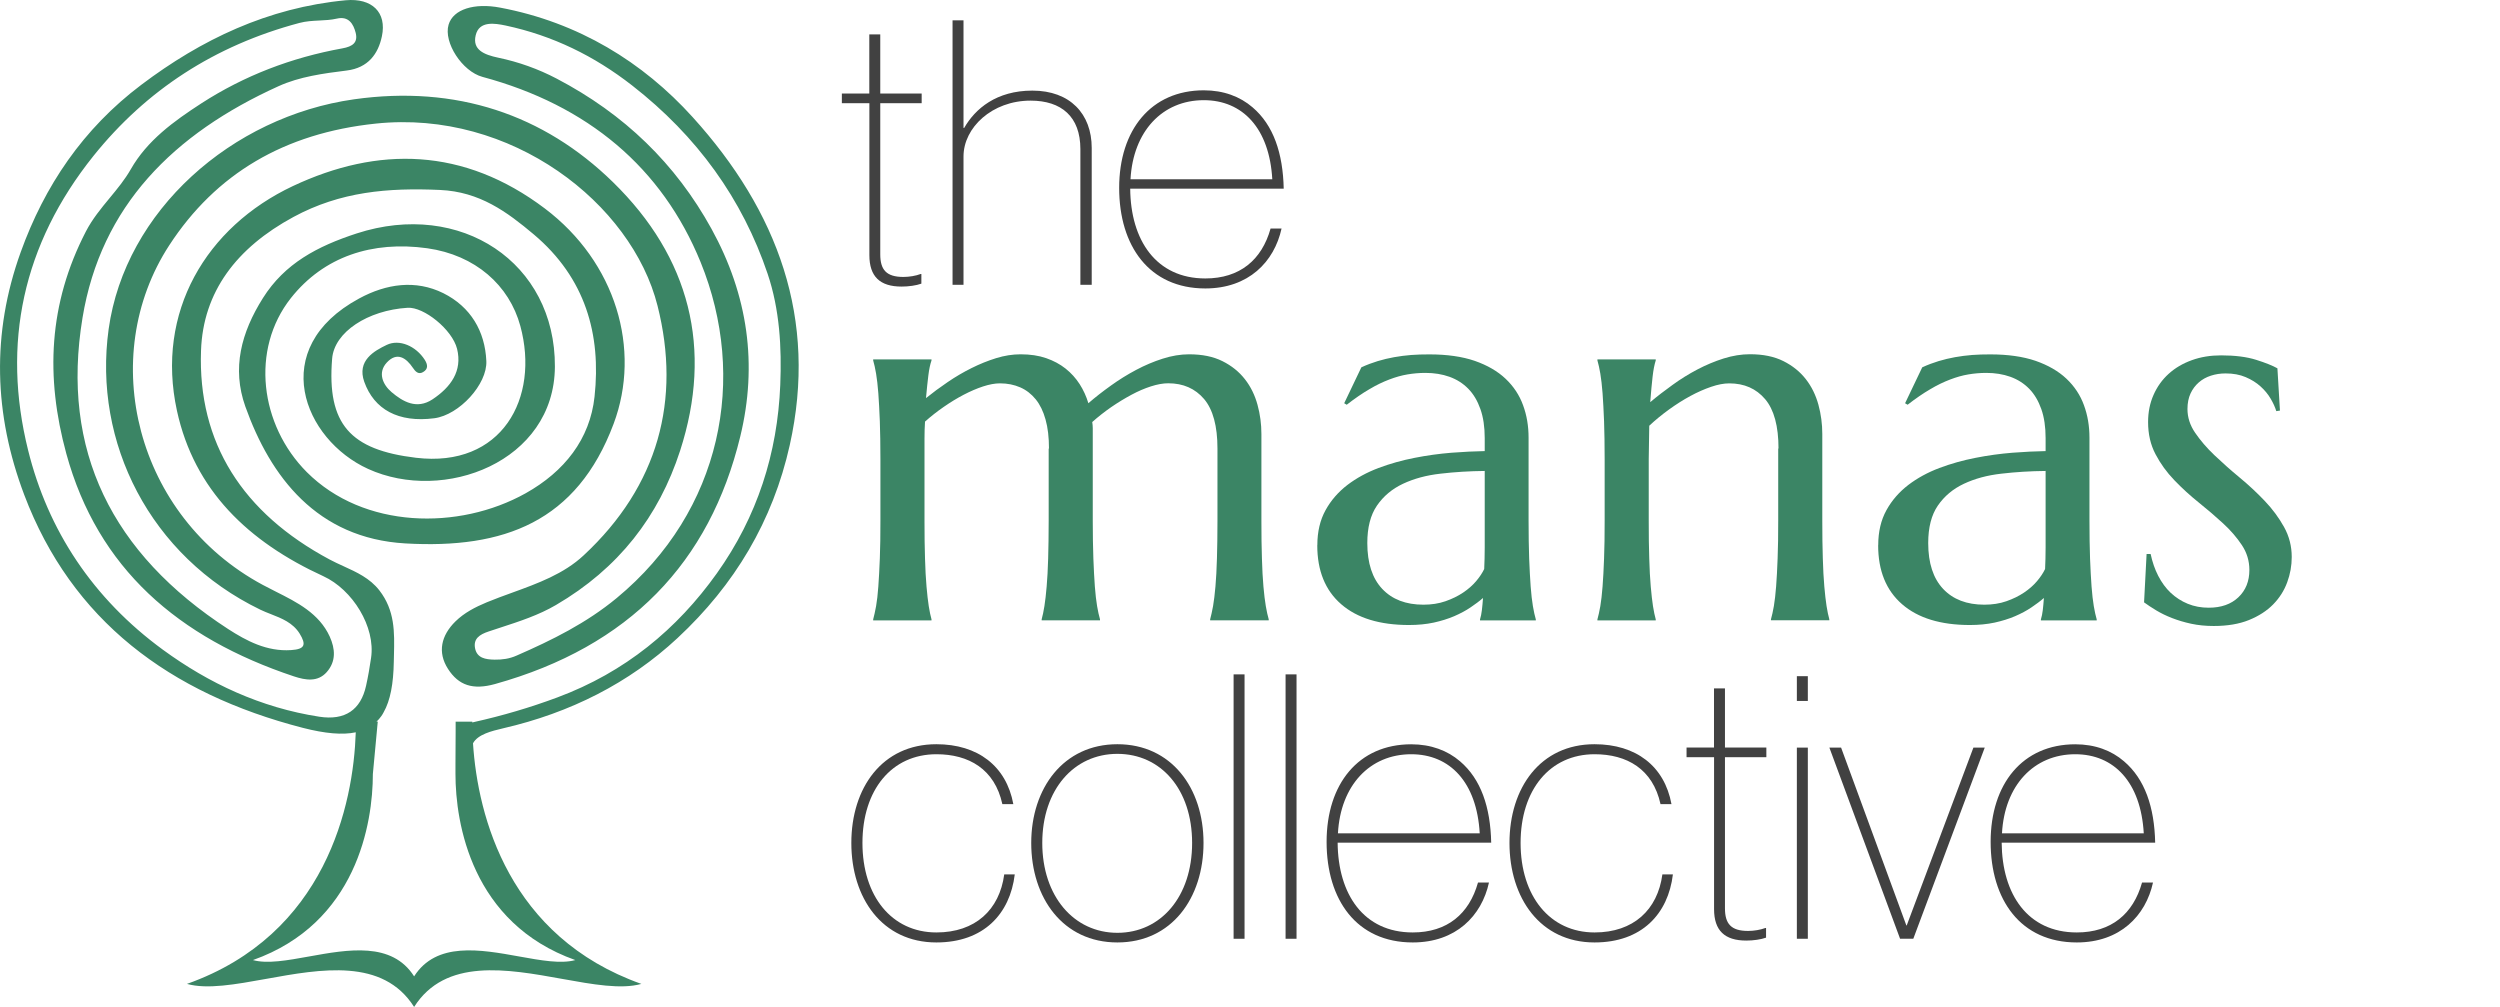 <svg width="144" height="58" viewBox="0 0 144 58" fill="none" xmlns="http://www.w3.org/2000/svg">
<g clip-path="url(#clip0_199_210)">
<g clip-path="url(#clip1_199_210)">
<path fill-rule="evenodd" clip-rule="evenodd" d="M28.807 0.439C33.323 1.291 37.025 3.572 39.896 6.746C44.809 12.171 47.108 18.381 45.49 25.637C44.515 30.005 42.324 33.684 39.02 36.757C36.241 39.344 32.839 41.063 28.977 41.951L28.95 41.958C28.33 42.105 27.525 42.296 27.245 42.814C27.519 47.059 29.323 53.969 36.942 56.673C35.782 56.999 34.141 56.702 32.384 56.385C29.209 55.811 25.652 55.168 23.853 58C22.054 55.168 18.497 55.811 15.323 56.385C13.567 56.702 11.928 56.999 10.769 56.673C18.78 53.831 20.358 46.335 20.492 42.181C19.724 42.344 18.724 42.252 17.45 41.926C9.749 39.941 4.129 35.721 1.397 28.505C-0.356 23.866 -0.495 19.213 1.191 14.528C2.562 10.716 4.774 7.42 8.14 4.884C11.589 2.281 15.43 0.439 19.915 0.015C21.425 -0.122 22.291 0.709 21.997 2.092C21.786 3.098 21.209 3.909 19.971 4.062C18.626 4.23 17.255 4.414 16.043 4.965C9.991 7.705 5.815 11.87 4.753 18.304C3.49 25.943 6.439 31.883 13.146 36.236C14.182 36.904 15.368 37.542 16.77 37.445C17.574 37.394 17.646 37.129 17.26 36.496C16.87 35.87 16.227 35.618 15.606 35.375C15.396 35.293 15.19 35.212 14.996 35.118C8.64 32.041 5.351 25.489 6.258 18.957C7.207 12.14 13.352 6.715 20.394 5.72C26.271 4.889 31.313 6.593 35.298 10.482C39.747 14.824 41.072 20.09 39.175 25.959C37.947 29.75 35.623 32.746 32.024 34.848C31.032 35.43 29.931 35.788 28.834 36.146C28.603 36.221 28.372 36.297 28.142 36.374C27.622 36.547 27.256 36.792 27.364 37.343C27.477 37.91 27.967 37.986 28.488 37.996C28.931 38.002 29.343 37.946 29.756 37.762C31.813 36.864 33.777 35.889 35.519 34.45C41.603 29.419 43.062 21.749 40.355 15.1C38.133 9.655 33.854 6.062 27.792 4.429C26.622 4.113 25.539 2.444 25.838 1.424C26.101 0.526 27.333 0.158 28.807 0.439ZM21.683 41.569H21.776L21.755 41.604L21.477 44.584C21.477 47.411 20.549 53.178 14.569 55.3C15.39 55.529 16.552 55.319 17.797 55.094C20.051 54.687 22.578 54.231 23.853 56.239C25.132 54.231 27.658 54.687 29.911 55.094C31.155 55.319 32.316 55.529 33.138 55.3C27.163 53.178 26.235 47.411 26.235 44.584L26.235 44.018L26.245 42.084L26.245 41.569H27.204V41.614C27.204 41.614 27.204 41.614 27.204 41.614C27.217 41.612 27.231 41.608 27.245 41.604C27.259 41.6 27.274 41.597 27.287 41.594C28.931 41.227 30.534 40.757 32.107 40.17C35.999 38.721 38.994 36.246 41.293 33.021C43.623 29.75 44.783 26.107 44.943 22.172C45.031 20.003 44.907 17.825 44.216 15.773C42.763 11.466 40.159 7.843 36.406 4.919C34.231 3.225 31.844 2.051 29.122 1.47C28.503 1.342 27.601 1.184 27.4 2.031C27.199 2.868 27.879 3.149 28.694 3.322C29.869 3.567 30.998 3.97 32.06 4.526C35.968 6.573 38.912 9.43 40.979 13.176C43.092 17.013 43.644 21.009 42.639 25.142C40.881 32.399 36.252 37.241 28.514 39.4C27.235 39.757 26.415 39.476 25.807 38.532C25.183 37.563 25.415 36.598 26.235 35.792C26.74 35.297 27.369 34.971 28.044 34.69C28.521 34.493 29.011 34.316 29.501 34.138C30.983 33.6 32.47 33.06 33.617 31.99C37.937 27.974 39.236 23.014 37.875 17.615C36.391 11.716 29.447 6.297 21.642 7.119C16.378 7.67 12.434 10.007 9.748 14.13C5.557 20.565 7.82 29.76 15.136 33.69C15.38 33.822 15.632 33.948 15.885 34.076C17.119 34.696 18.38 35.331 18.992 36.665C19.311 37.374 19.368 38.093 18.817 38.716C18.301 39.293 17.615 39.185 16.935 38.961C10.264 36.741 5.629 32.735 3.82 26.132C2.614 21.718 2.789 17.503 4.949 13.329C5.322 12.61 5.824 12.003 6.321 11.401C6.759 10.871 7.193 10.345 7.532 9.752C8.48 8.088 10.006 6.986 11.604 5.95C14.069 4.358 16.785 3.317 19.719 2.786C20.322 2.679 20.626 2.444 20.487 1.888C20.358 1.388 20.09 0.913 19.404 1.072C19.067 1.149 18.728 1.166 18.386 1.182C18.008 1.201 17.627 1.22 17.244 1.322C12.357 2.623 8.424 5.195 5.387 8.976C1.299 14.079 0.098 19.81 1.619 25.933C2.758 30.541 5.346 34.47 9.377 37.42C12.037 39.364 15.017 40.762 18.394 41.283C19.878 41.512 20.781 40.885 21.085 39.502C21.203 38.971 21.296 38.435 21.373 37.9C21.642 36.108 20.306 33.96 18.626 33.19C14.295 31.204 11.192 28.24 10.192 23.657C8.955 17.983 11.867 13.074 16.873 10.716C21.77 8.415 26.704 8.481 31.38 12.007C35.473 15.095 36.953 20.116 35.344 24.413C33.225 30.067 29.019 31.628 23.348 31.301C18.255 31.006 15.574 27.464 14.13 23.412C13.347 21.208 13.893 19.156 15.146 17.166C16.404 15.171 18.28 14.186 20.544 13.446C26.539 11.497 31.993 15.125 31.962 21.121C31.931 26.612 25.554 28.995 21.203 27.01C17.481 25.316 15.363 20.07 20.688 17.192C22.26 16.34 23.941 16.1 25.534 16.886C27.116 17.677 27.936 19.08 28.013 20.794C28.075 22.131 26.451 23.902 25.018 24.091C22.941 24.361 21.549 23.581 20.982 21.994C20.544 20.764 21.564 20.208 22.276 19.866C22.997 19.519 23.956 19.927 24.467 20.728C24.637 20.999 24.678 21.254 24.369 21.432C24.096 21.596 23.915 21.386 23.786 21.192C23.389 20.601 22.863 20.254 22.281 20.881C21.745 21.458 22.038 22.147 22.554 22.586C23.204 23.137 24.003 23.601 24.91 23.004C25.967 22.3 26.642 21.371 26.328 20.095C26.049 18.978 24.41 17.666 23.477 17.728C21.188 17.87 19.255 19.126 19.131 20.657C18.822 24.443 20.183 25.913 23.956 26.367C28.91 26.964 31.096 22.927 29.972 18.779C29.333 16.431 27.384 14.691 24.606 14.299C21.446 13.86 18.652 14.773 16.754 17.171C14.419 20.131 14.971 24.484 17.672 27.194C20.941 30.465 26.421 30.567 30.277 28.413C32.509 27.163 33.983 25.295 34.246 22.846C34.633 19.264 33.725 16.013 30.746 13.502C29.204 12.206 27.637 11.043 25.338 10.941C22.353 10.808 19.61 11.033 16.904 12.497C13.62 14.273 11.697 16.814 11.579 20.192C11.388 25.515 13.981 29.551 18.982 32.225C19.241 32.364 19.512 32.488 19.784 32.612C20.539 32.956 21.302 33.303 21.848 34.001C22.754 35.168 22.724 36.415 22.692 37.731C22.688 37.859 22.685 37.989 22.683 38.119C22.662 39.385 22.482 40.349 22.1 41.023C22.059 41.104 22.013 41.181 21.961 41.252C21.874 41.375 21.781 41.482 21.683 41.569Z" fill="#3B8565"/>
</g>
<path d="M60.421 25.84C60.421 25.194 60.357 24.635 60.224 24.166C60.095 23.698 59.906 23.308 59.657 23C59.407 22.693 59.111 22.463 58.763 22.311C58.415 22.16 58.028 22.081 57.599 22.081C57.307 22.081 56.984 22.142 56.624 22.259C56.267 22.376 55.893 22.537 55.511 22.736C55.129 22.935 54.746 23.169 54.364 23.434C53.981 23.698 53.621 23.98 53.281 24.284C53.26 24.596 53.251 24.934 53.251 25.289V29.992C53.251 30.825 53.26 31.549 53.281 32.173C53.298 32.793 53.328 33.33 53.367 33.781C53.406 34.232 53.449 34.609 53.496 34.913C53.543 35.216 53.599 35.472 53.655 35.675V35.736H50.295V35.675C50.351 35.472 50.407 35.216 50.463 34.913C50.514 34.609 50.562 34.232 50.592 33.781C50.622 33.33 50.656 32.797 50.678 32.173C50.703 31.553 50.712 30.825 50.712 29.992V26.442C50.712 25.61 50.699 24.886 50.678 24.262C50.652 23.642 50.626 23.104 50.592 22.654C50.557 22.203 50.514 21.826 50.463 21.522C50.411 21.219 50.355 20.963 50.295 20.759V20.703H53.655V20.759C53.578 20.985 53.517 21.271 53.474 21.618C53.431 21.964 53.384 22.402 53.337 22.931C53.724 22.619 54.14 22.311 54.587 22.008C55.034 21.704 55.489 21.436 55.962 21.201C56.43 20.967 56.903 20.777 57.38 20.629C57.857 20.482 58.325 20.408 58.789 20.408C59.343 20.408 59.833 20.482 60.258 20.629C60.684 20.777 61.057 20.976 61.379 21.232C61.702 21.488 61.968 21.787 62.187 22.125C62.406 22.467 62.574 22.836 62.69 23.226C63.085 22.883 63.519 22.545 63.992 22.207C64.46 21.869 64.945 21.57 65.444 21.305C65.942 21.041 66.453 20.824 66.969 20.66C67.484 20.495 67.996 20.408 68.49 20.408C69.246 20.408 69.886 20.538 70.414 20.803C70.943 21.067 71.372 21.414 71.707 21.843C72.043 22.272 72.283 22.766 72.433 23.317C72.584 23.867 72.657 24.431 72.657 24.999V29.988C72.657 30.82 72.665 31.544 72.687 32.169C72.704 32.788 72.734 33.326 72.773 33.777C72.812 34.228 72.859 34.605 72.91 34.908C72.962 35.212 73.018 35.467 73.078 35.671V35.732H69.705V35.671C69.761 35.467 69.817 35.212 69.873 34.908C69.924 34.605 69.972 34.228 70.01 33.777C70.049 33.326 70.079 32.793 70.096 32.169C70.114 31.549 70.126 30.82 70.126 29.988V25.835C70.126 24.544 69.869 23.594 69.358 22.987C68.842 22.381 68.154 22.077 67.291 22.077C66.99 22.077 66.659 22.138 66.294 22.255C65.929 22.372 65.555 22.532 65.169 22.74C64.782 22.948 64.395 23.183 64.004 23.451C63.618 23.72 63.253 24.006 62.913 24.309C62.93 24.427 62.943 24.544 62.943 24.661V29.988C62.943 30.82 62.956 31.544 62.978 32.169C63.003 32.788 63.029 33.326 63.063 33.777C63.098 34.228 63.141 34.605 63.192 34.908C63.244 35.212 63.3 35.467 63.36 35.671V35.732H60V35.671C60.056 35.467 60.112 35.212 60.159 34.908C60.207 34.605 60.25 34.228 60.288 33.777C60.327 33.326 60.357 32.793 60.374 32.169C60.391 31.549 60.404 30.82 60.404 29.988V25.835L60.421 25.84Z" fill="#3B8565"/>
<path d="M75.879 31.397C75.879 30.626 76.038 29.954 76.352 29.386C76.665 28.818 77.086 28.337 77.61 27.934C78.135 27.535 78.732 27.21 79.398 26.958C80.068 26.707 80.76 26.512 81.477 26.373C82.194 26.23 82.903 26.135 83.599 26.078C84.295 26.026 84.935 25.992 85.52 25.983V25.233C85.52 24.587 85.438 24.032 85.27 23.56C85.103 23.087 84.875 22.701 84.575 22.394C84.274 22.086 83.913 21.856 83.492 21.704C83.071 21.553 82.607 21.479 82.104 21.479C81.756 21.479 81.412 21.509 81.073 21.566C80.734 21.622 80.381 21.722 80.021 21.86C79.655 21.999 79.273 22.181 78.874 22.42C78.47 22.654 78.036 22.953 77.572 23.313L77.426 23.226L78.414 21.158C78.732 21.011 79.05 20.894 79.359 20.799C79.668 20.707 79.986 20.629 80.304 20.573C80.622 20.517 80.953 20.473 81.284 20.447C81.619 20.421 81.971 20.413 82.336 20.413C83.354 20.413 84.222 20.538 84.944 20.785C85.666 21.037 86.259 21.379 86.718 21.813C87.178 22.246 87.517 22.758 87.728 23.339C87.943 23.92 88.046 24.544 88.046 25.211V29.993C88.046 30.825 88.059 31.549 88.08 32.173C88.106 32.793 88.132 33.331 88.166 33.781C88.201 34.232 88.243 34.609 88.295 34.913C88.347 35.216 88.402 35.472 88.463 35.676V35.736H85.249V35.676C85.296 35.52 85.335 35.342 85.356 35.147C85.378 34.952 85.404 34.718 85.421 34.444C85.219 34.622 84.978 34.8 84.703 34.986C84.428 35.173 84.111 35.342 83.758 35.494C83.406 35.645 83.011 35.767 82.581 35.862C82.151 35.953 81.679 36.001 81.163 36.001C79.475 36.001 78.173 35.602 77.254 34.804C76.334 34.007 75.875 32.875 75.875 31.41L75.879 31.397ZM85.52 27.127C84.639 27.136 83.788 27.188 82.976 27.283C82.16 27.374 81.443 27.57 80.815 27.864C80.188 28.159 79.69 28.575 79.316 29.117C78.942 29.659 78.757 30.383 78.757 31.28C78.757 32.433 79.045 33.313 79.617 33.92C80.188 34.527 80.979 34.83 81.988 34.83C82.452 34.83 82.877 34.765 83.26 34.631C83.642 34.497 83.982 34.332 84.278 34.132C84.575 33.933 84.824 33.712 85.026 33.474C85.228 33.235 85.382 33.001 85.49 32.776C85.507 32.403 85.52 31.991 85.52 31.536V27.127Z" fill="#3B8565"/>
<path d="M102.442 25.84C102.442 24.548 102.185 23.599 101.673 22.992C101.158 22.385 100.47 22.082 99.607 22.082C99.297 22.082 98.95 22.147 98.559 22.281C98.168 22.415 97.772 22.589 97.364 22.81C96.956 23.031 96.552 23.287 96.144 23.581C95.736 23.876 95.354 24.188 94.997 24.522L94.967 26.442V29.993C94.967 30.825 94.975 31.549 94.997 32.173C95.014 32.793 95.044 33.331 95.083 33.781C95.122 34.232 95.165 34.609 95.212 34.913C95.259 35.216 95.315 35.472 95.371 35.676V35.736H92.011V35.676C92.071 35.472 92.123 35.216 92.179 34.913C92.23 34.609 92.273 34.232 92.308 33.781C92.342 33.331 92.372 32.797 92.394 32.173C92.419 31.553 92.428 30.825 92.428 29.993V26.442C92.428 25.61 92.415 24.886 92.394 24.262C92.368 23.642 92.342 23.105 92.308 22.654C92.273 22.203 92.23 21.826 92.179 21.522C92.127 21.219 92.071 20.963 92.011 20.759V20.703H95.371V20.759C95.293 21.002 95.233 21.314 95.19 21.692C95.147 22.069 95.1 22.558 95.053 23.165C95.448 22.831 95.878 22.502 96.342 22.168C96.801 21.834 97.278 21.54 97.772 21.28C98.266 21.02 98.769 20.811 99.285 20.647C99.8 20.486 100.303 20.404 100.797 20.404C101.553 20.404 102.193 20.534 102.722 20.799C103.25 21.063 103.68 21.41 104.015 21.839C104.35 22.268 104.59 22.762 104.741 23.313C104.891 23.863 104.964 24.427 104.964 24.995V29.984C104.964 30.816 104.973 31.54 104.994 32.164C105.011 32.784 105.041 33.322 105.08 33.773C105.119 34.224 105.162 34.601 105.209 34.904C105.256 35.208 105.312 35.463 105.368 35.667V35.728H102.008V35.667C102.069 35.463 102.12 35.208 102.176 34.904C102.227 34.601 102.27 34.224 102.305 33.773C102.339 33.322 102.369 32.789 102.391 32.164C102.417 31.544 102.425 30.816 102.425 29.984V25.831L102.442 25.84Z" fill="#3B8565"/>
<path d="M108.186 31.397C108.186 30.626 108.345 29.954 108.659 29.386C108.972 28.818 109.394 28.337 109.918 27.934C110.442 27.535 111.039 27.21 111.705 26.958C112.375 26.707 113.067 26.512 113.784 26.373C114.502 26.23 115.211 26.135 115.907 26.078C116.602 26.026 117.243 25.992 117.827 25.983V25.233C117.827 24.587 117.745 24.032 117.578 23.56C117.41 23.087 117.182 22.701 116.882 22.394C116.581 22.086 116.22 21.856 115.799 21.704C115.378 21.553 114.914 21.479 114.411 21.479C114.063 21.479 113.72 21.509 113.38 21.566C113.041 21.622 112.689 21.722 112.328 21.86C111.963 21.999 111.58 22.181 111.181 22.42C110.777 22.654 110.343 22.953 109.879 23.313L109.733 23.226L110.721 21.158C111.039 21.011 111.357 20.894 111.666 20.799C111.976 20.707 112.293 20.629 112.611 20.573C112.929 20.517 113.26 20.473 113.591 20.447C113.926 20.421 114.278 20.413 114.643 20.413C115.662 20.413 116.529 20.538 117.251 20.785C117.973 21.037 118.566 21.379 119.026 21.813C119.485 22.246 119.825 22.758 120.035 23.339C120.25 23.92 120.353 24.544 120.353 25.211V29.993C120.353 30.825 120.366 31.549 120.387 32.173C120.413 32.793 120.439 33.331 120.473 33.781C120.508 34.232 120.551 34.609 120.602 34.913C120.654 35.216 120.71 35.472 120.77 35.676V35.736H117.556V35.676C117.603 35.52 117.642 35.342 117.664 35.147C117.685 34.952 117.711 34.718 117.728 34.444C117.526 34.622 117.286 34.8 117.011 34.986C116.736 35.173 116.418 35.342 116.065 35.494C115.713 35.645 115.318 35.767 114.888 35.862C114.459 35.953 113.986 36.001 113.471 36.001C111.782 36.001 110.48 35.602 109.561 34.804C108.642 34.007 108.182 32.875 108.182 31.41L108.186 31.397ZM117.827 27.127C116.946 27.136 116.096 27.188 115.284 27.283C114.467 27.374 113.75 27.57 113.123 27.864C112.495 28.159 111.997 28.575 111.623 29.117C111.249 29.659 111.065 30.383 111.065 31.28C111.065 32.433 111.353 33.313 111.924 33.92C112.495 34.527 113.286 34.83 114.295 34.83C114.759 34.83 115.185 34.765 115.567 34.631C115.949 34.497 116.289 34.332 116.585 34.132C116.882 33.933 117.131 33.712 117.333 33.474C117.535 33.235 117.689 33.001 117.797 32.776C117.814 32.403 117.827 31.991 117.827 31.536V27.127Z" fill="#3B8565"/>
<path d="M131.317 23.651L131.115 23.681C131.046 23.456 130.939 23.217 130.788 22.962C130.638 22.706 130.445 22.472 130.208 22.259C129.972 22.043 129.684 21.865 129.349 21.722C129.014 21.579 128.632 21.509 128.194 21.509C127.893 21.509 127.609 21.553 127.343 21.64C127.077 21.726 126.845 21.856 126.647 22.03C126.449 22.203 126.29 22.415 126.174 22.667C126.058 22.918 125.998 23.217 125.998 23.56C125.998 24.041 126.144 24.496 126.441 24.93C126.737 25.363 127.107 25.797 127.553 26.221C128 26.646 128.481 27.075 129.001 27.505C129.521 27.934 130.002 28.384 130.449 28.853C130.896 29.321 131.265 29.824 131.562 30.357C131.858 30.89 132.004 31.466 132.004 32.082C132.004 32.581 131.918 33.066 131.742 33.543C131.566 34.02 131.3 34.44 130.935 34.813C130.569 35.186 130.105 35.485 129.538 35.715C128.971 35.944 128.297 36.057 127.51 36.057C127.047 36.057 126.613 36.014 126.209 35.927C125.805 35.84 125.44 35.728 125.105 35.598C124.77 35.468 124.469 35.32 124.202 35.16C123.936 34.999 123.7 34.843 123.498 34.696L123.644 31.909H123.876C123.975 32.368 124.117 32.789 124.314 33.17C124.512 33.552 124.748 33.877 125.032 34.145C125.319 34.414 125.646 34.627 126.015 34.778C126.385 34.93 126.784 35.004 127.223 35.004C127.94 35.004 128.511 34.804 128.933 34.401C129.354 34.002 129.564 33.478 129.564 32.832C129.564 32.312 129.422 31.835 129.134 31.401C128.847 30.968 128.486 30.547 128.052 30.149C127.618 29.75 127.15 29.347 126.647 28.944C126.149 28.545 125.68 28.116 125.242 27.66C124.804 27.205 124.443 26.707 124.159 26.165C123.872 25.623 123.73 25.003 123.73 24.31C123.73 23.742 123.833 23.222 124.043 22.749C124.25 22.277 124.542 21.869 124.916 21.531C125.289 21.193 125.732 20.933 126.247 20.747C126.763 20.56 127.321 20.469 127.936 20.469C128.739 20.469 129.414 20.556 129.951 20.725C130.488 20.894 130.9 21.059 131.179 21.215L131.325 23.651H131.317Z" fill="#3B8565"/>
<path d="M58.45 50.366C58.175 52.647 56.654 54.285 53.934 54.285C50.811 54.285 49.037 51.727 49.037 48.554C49.037 45.381 50.811 42.867 53.934 42.867C56.319 42.867 57.964 44.124 58.368 46.318H57.736C57.294 44.293 55.794 43.444 53.938 43.444C51.365 43.444 49.677 45.49 49.677 48.554C49.677 51.619 51.365 53.709 53.938 53.709C56.177 53.709 57.569 52.408 57.844 50.366H58.454H58.45Z" fill="#414141"/>
<path d="M59.399 48.554C59.399 45.403 61.255 42.867 64.361 42.867C67.467 42.867 69.323 45.381 69.323 48.554C69.323 51.727 67.489 54.285 64.361 54.285C61.233 54.285 59.399 51.727 59.399 48.554ZM68.666 48.554C68.666 45.468 66.87 43.422 64.361 43.422C61.852 43.422 60.035 45.49 60.035 48.554C60.035 51.619 61.852 53.73 64.361 53.73C66.87 53.73 68.666 51.641 68.666 48.554Z" fill="#414141"/>
<path d="M71.686 54.073H71.055V38.844H71.686V54.073Z" fill="#414141"/>
<path d="M74.68 54.073H74.049V38.844H74.68V54.073Z" fill="#414141"/>
<path d="M77.048 48.533C77.069 51.515 78.547 53.709 81.374 53.709C83.359 53.709 84.626 52.642 85.133 50.834H85.765C85.344 52.751 83.866 54.285 81.374 54.285C78.143 54.285 76.412 51.836 76.412 48.494C76.412 45.152 78.246 42.871 81.288 42.871C82.426 42.871 83.376 43.231 84.098 43.851C85.301 44.874 85.85 46.491 85.893 48.537H77.048V48.533ZM81.288 43.444C78.904 43.444 77.215 45.234 77.065 48H85.232C85.064 45.06 83.522 43.444 81.284 43.444H81.288Z" fill="#414141"/>
<path d="M96.359 50.366C96.084 52.647 94.563 54.285 91.844 54.285C88.72 54.285 86.946 51.727 86.946 48.554C86.946 45.381 88.72 42.867 91.844 42.867C94.228 42.867 95.874 44.124 96.277 46.318H95.646C95.203 44.293 93.704 43.444 91.848 43.444C89.275 43.444 87.586 45.49 87.586 48.554C87.586 51.619 89.275 53.709 91.848 53.709C94.086 53.709 95.478 52.408 95.753 50.366H96.363H96.359Z" fill="#414141"/>
<path d="M97.141 43.058H98.726V39.651H99.358V43.058H101.742V43.613H99.358V52.321C99.358 53.214 99.714 53.622 100.689 53.622C101.029 53.622 101.407 53.557 101.682 53.453H101.725V54.008C101.428 54.116 100.986 54.177 100.586 54.177C99.341 54.177 98.73 53.6 98.73 52.365V43.613H97.145V43.058H97.141Z" fill="#414141"/>
<path d="M104.131 40.375H103.499V38.948H104.131V40.375ZM104.131 54.073H103.499V43.062H104.131V54.073Z" fill="#414141"/>
<path d="M109.806 53.305H109.827L113.668 43.062H114.321L110.206 54.073H109.445L105.372 43.062H106.047L109.806 53.305Z" fill="#414141"/>
<path d="M115.296 48.533C115.318 51.515 116.796 53.709 119.623 53.709C121.608 53.709 122.875 52.642 123.382 50.834H124.013C123.592 52.751 122.115 54.285 119.623 54.285C116.392 54.285 114.661 51.836 114.661 48.494C114.661 45.152 116.499 42.871 119.537 42.871C120.675 42.871 121.625 43.231 122.342 43.851C123.545 44.874 124.095 46.491 124.138 48.537H115.292L115.296 48.533ZM119.537 43.444C117.152 43.444 115.464 45.234 115.314 48H123.481C123.313 45.06 121.771 43.444 119.533 43.444H119.537Z" fill="#414141"/>
<path d="M48.487 5.388H50.072V1.981H50.703V5.388H53.088V5.943H50.703V14.652C50.703 15.545 51.06 15.952 52.035 15.952C52.375 15.952 52.753 15.887 53.028 15.783H53.071V16.338C52.774 16.446 52.332 16.507 51.932 16.507C50.686 16.507 50.076 15.931 50.076 14.695V5.943H48.491V5.388H48.487Z" fill="#414141"/>
<path d="M55.494 7.369H55.537C56.168 6.264 57.393 5.219 59.463 5.219C61.637 5.219 62.883 6.563 62.883 8.522V16.403H62.23V8.587C62.23 6.715 61.135 5.796 59.36 5.796C57.143 5.796 55.498 7.352 55.498 9.012V16.403H54.867V1.17H55.498V7.369H55.494Z" fill="#414141"/>
<path d="M65.1 10.863C65.121 13.845 66.599 16.039 69.426 16.039C71.411 16.039 72.678 14.973 73.185 13.165H73.817C73.396 15.081 71.918 16.615 69.426 16.615C66.195 16.615 64.464 14.166 64.464 10.824C64.464 7.482 66.303 5.202 69.34 5.202C70.479 5.202 71.428 5.562 72.146 6.181C73.349 7.204 73.898 8.821 73.942 10.867H65.096L65.1 10.863ZM69.34 5.77C66.956 5.77 65.267 7.56 65.117 10.326H73.284C73.117 7.387 71.574 5.77 69.336 5.77H69.34Z" fill="#414141"/>
</g>
<defs>
<clipPath id="clip0_199_210">
<rect width="132" height="58" fill="white"/>
</clipPath>
<clipPath id="clip1_199_210">
<rect width="46" height="58" fill="white"/>
</clipPath>
</defs>
</svg>
